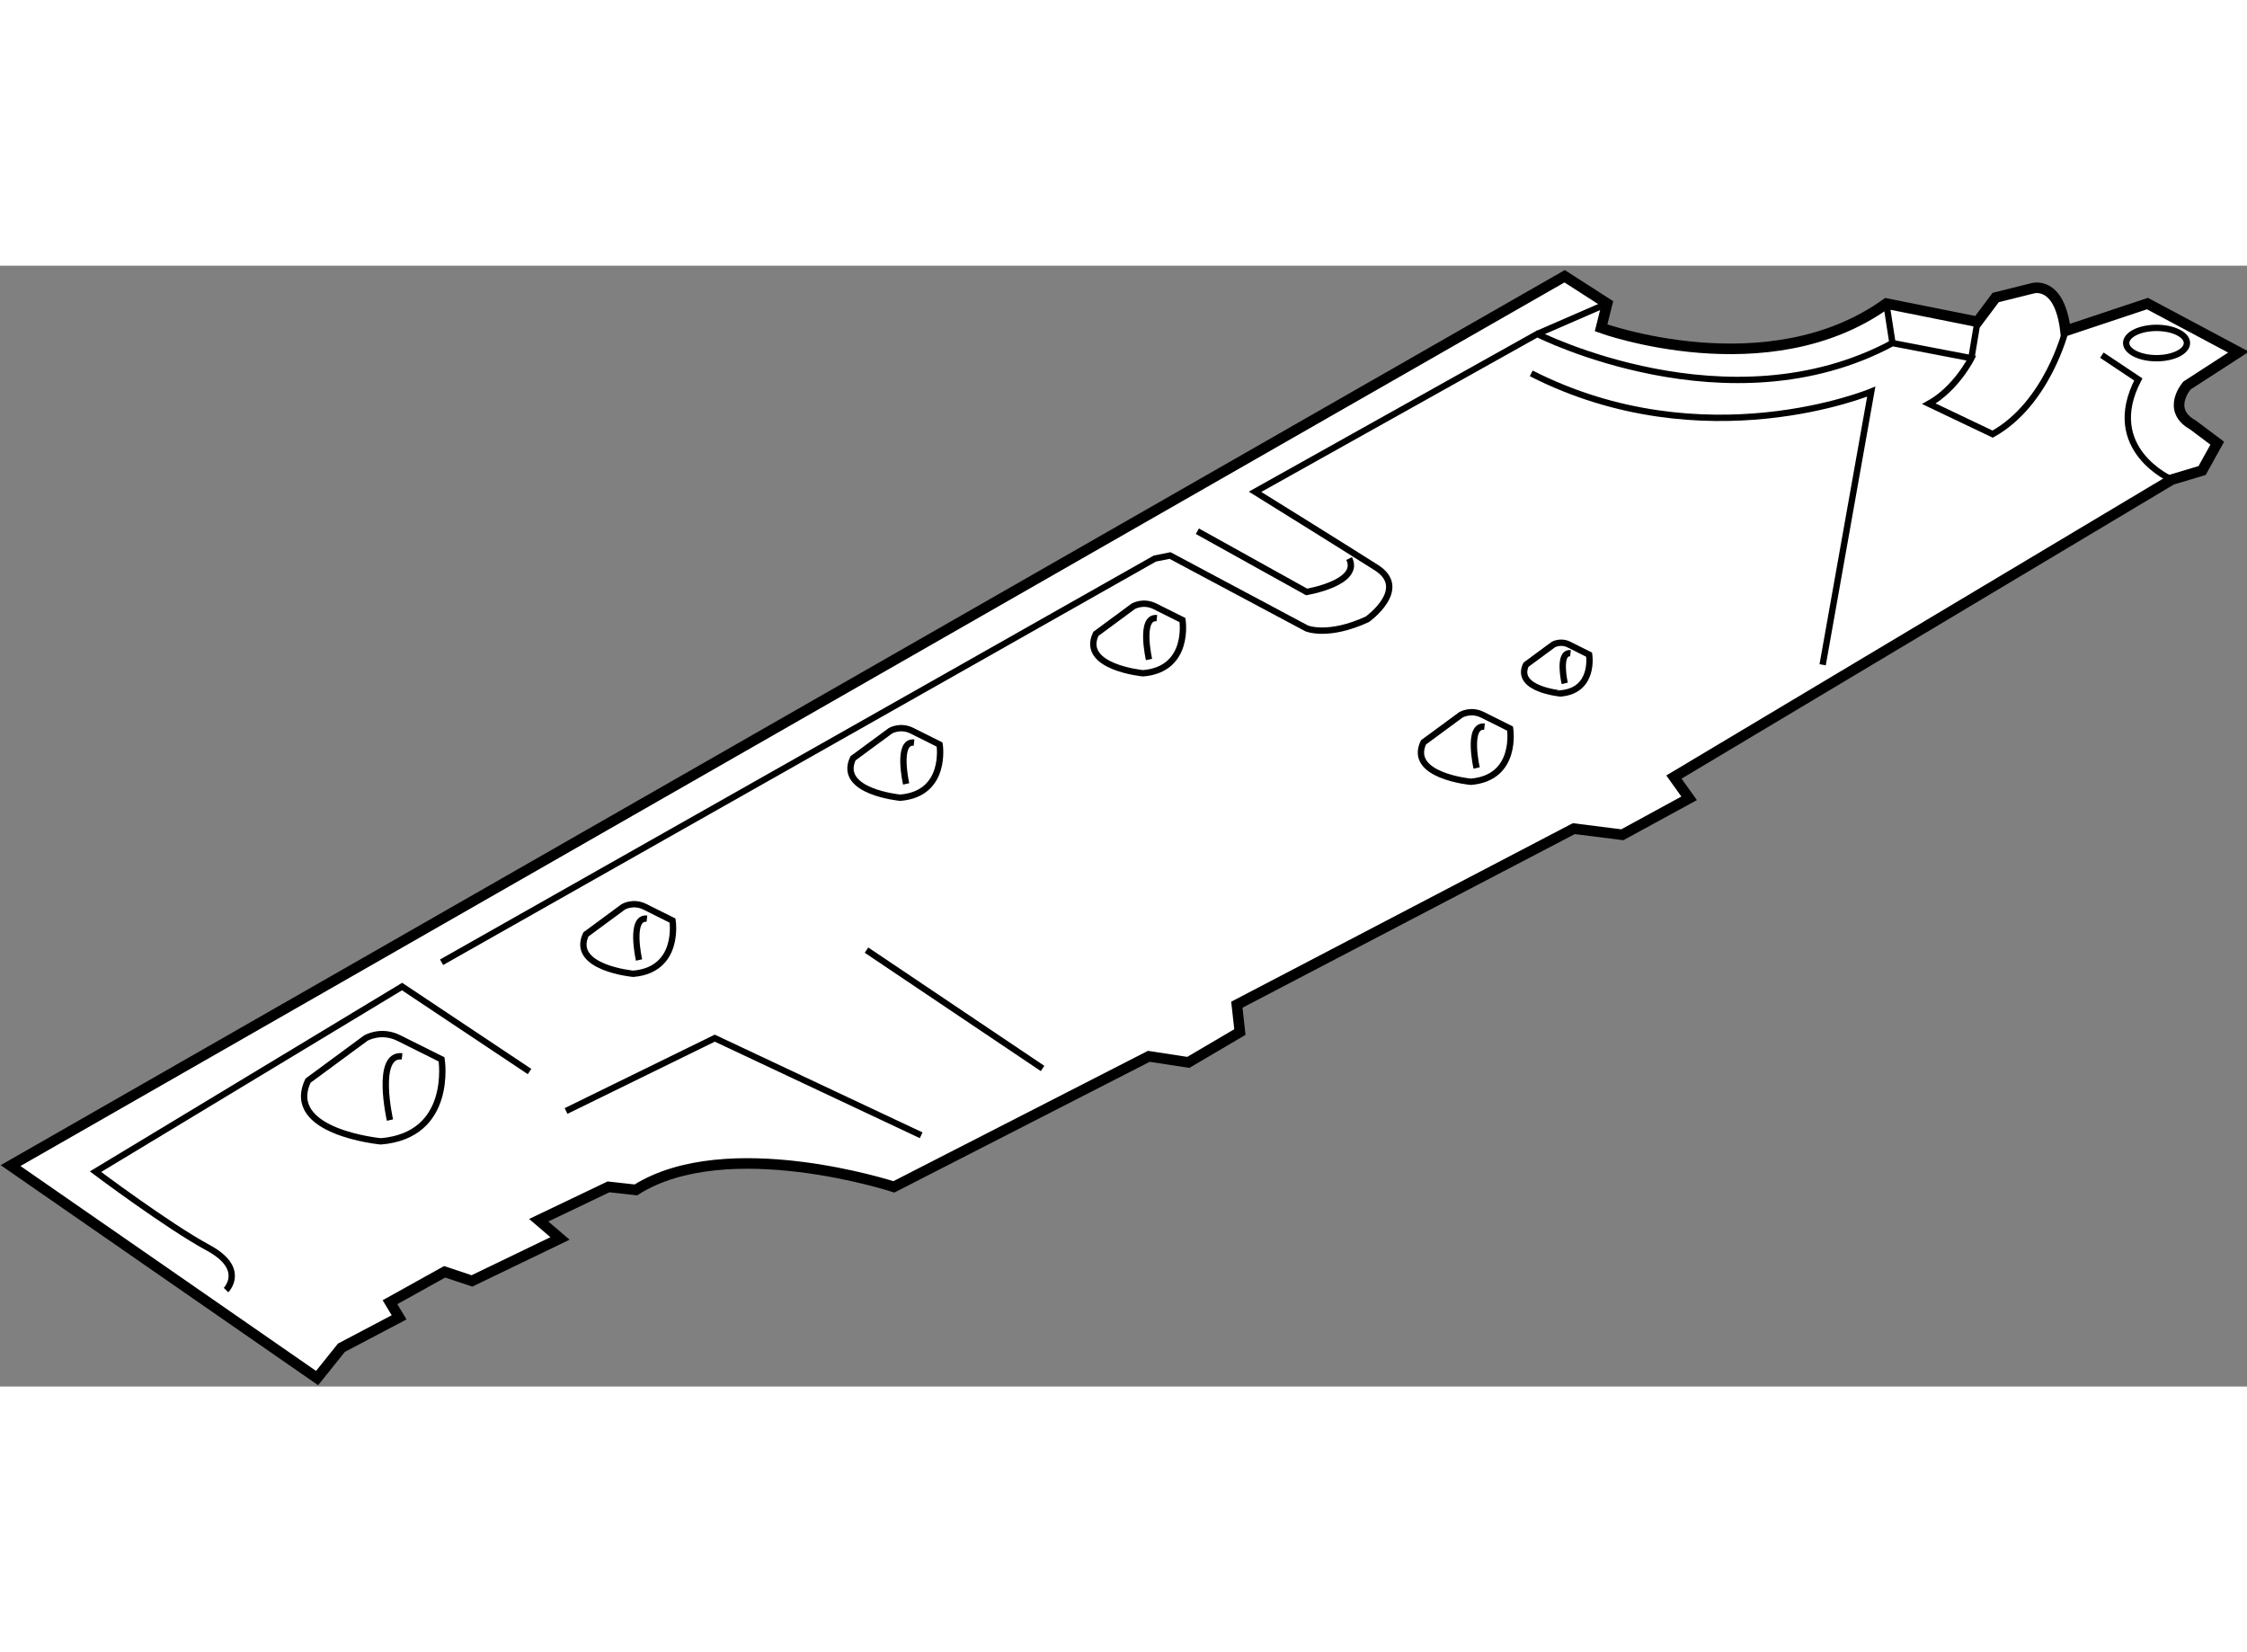 <?xml version="1.0" encoding="utf-8"?>
<!-- Generator: Adobe Illustrator 15.1.0, SVG Export Plug-In . SVG Version: 6.00 Build 0)  -->
<!DOCTYPE svg PUBLIC "-//W3C//DTD SVG 1.1//EN" "http://www.w3.org/Graphics/SVG/1.1/DTD/svg11.dtd">
<svg version="1.1" xmlns="http://www.w3.org/2000/svg" xmlns:xlink="http://www.w3.org/1999/xlink" x="0px" y="0px" width="244.8px"
	 height="180px" viewBox="93.472 28.488 106.284 53.016" enable-background="new 0 0 244.8 180" xml:space="preserve">
	
<rect x="93.472" y="28.488" width="106.284" height="53.016" fill="#808080" stroke="none"/>
	
<g><path fill="#FFFFFF" stroke="#000000" stroke-width="0.5" d="M108.471,81.104l-14.499-10.05l73.508-42.066l2.011,1.292
			l-0.287,1.148c0,0,7.898,2.872,13.494-1.148l4.309,0.862l0.862-1.149l1.724-0.43c0,0,1.291-0.432,1.578,2.009l3.877-1.292
			l4.308,2.297l-2.44,1.579c0,0-1.007,1.149,0.286,1.867l1.147,0.862l-0.717,1.292l-1.437,0.43l-23.546,14.069l0.719,1.006
			l-3.16,1.723l-2.295-0.289l-15.938,8.328l0.144,1.293l-2.44,1.435l-1.867-0.287l-12.06,6.175c0,0-7.896-2.584-12.204,0.144
			l-1.293-0.144l-3.301,1.578l1.006,0.862l-4.166,2.009l-1.291-0.431l-2.584,1.437l0.43,0.717l-2.728,1.437L108.471,81.104z"></path><path fill="none" stroke="#000000" stroke-width="0.3" d="M104.163,76.942c0,0,1.006-1.006-0.86-2.01
			c-1.867-1.006-5.313-3.59-5.313-3.59l14.501-8.757l6.029,4.019"></path><path fill="none" stroke="#000000" stroke-width="0.3" d="M108.042,67.036l2.728-2.01c0,0,0.716-0.433,1.578,0
			c0.863,0.43,2.011,1.004,2.011,1.004s0.573,3.59-2.873,3.877C111.485,69.907,106.893,69.477,108.042,67.036z"></path><path fill="none" stroke="#000000" stroke-width="0.3" d="M111.918,68.901c0,0-0.72-3.158,0.573-3.015"></path><path fill="none" stroke="#000000" stroke-width="0.3" d="M121.186,60.118l1.768-1.303c0,0,0.467-0.281,1.026,0
			c0.558,0.279,1.304,0.65,1.304,0.65s0.371,2.328-1.863,2.516C123.42,61.981,120.439,61.7,121.186,60.118z"></path><path fill="none" stroke="#000000" stroke-width="0.3" d="M123.699,61.329c0,0-0.465-2.049,0.373-1.956"></path><path fill="none" stroke="#000000" stroke-width="0.3" d="M133.819,51.79l1.77-1.303c0,0,0.465-0.279,1.024,0
			s1.304,0.652,1.304,0.652s0.371,2.328-1.863,2.514C136.054,53.653,133.075,53.374,133.819,51.79z"></path><path fill="none" stroke="#000000" stroke-width="0.3" d="M136.333,53c0,0-0.465-2.049,0.373-1.954"></path><path fill="none" stroke="#000000" stroke-width="0.3" d="M145.306,45.904l1.768-1.304c0,0,0.467-0.279,1.026,0
			c0.558,0.28,1.303,0.651,1.303,0.651s0.372,2.328-1.862,2.516C147.54,47.767,144.56,47.486,145.306,45.904z"></path><path fill="none" stroke="#000000" stroke-width="0.3" d="M147.821,47.115c0,0-0.467-2.049,0.371-1.956"></path><path fill="none" stroke="#000000" stroke-width="0.3" d="M160.802,51.036l1.771-1.303c0,0,0.467-0.279,1.024,0
			s1.303,0.651,1.303,0.651s0.374,2.33-1.86,2.515C163.039,52.899,160.057,52.62,160.802,51.036z"></path><path fill="none" stroke="#000000" stroke-width="0.3" d="M163.317,52.247c0,0-0.467-2.049,0.372-1.956"></path><path fill="none" stroke="#000000" stroke-width="0.3" d="M165.651,47.363l1.291-0.951c0,0,0.339-0.203,0.747,0
			c0.406,0.204,0.95,0.476,0.95,0.476s0.271,1.698-1.358,1.833C167.281,48.721,165.107,48.517,165.651,47.363z"></path><path fill="none" stroke="#000000" stroke-width="0.3" d="M167.483,48.244c0,0-0.339-1.493,0.273-1.424"></path><polyline fill="none" stroke="#000000" stroke-width="0.3" points="120.246,68.471 127.281,65.026 137.044,69.62 		"></polyline><line fill="none" stroke="#000000" stroke-width="0.3" x1="142.786" y1="66.46" x2="134.458" y2="60.862"></line><path fill="none" stroke="#000000" stroke-width="0.3" d="M196.194,38.607c0,0-3.302-1.436-1.58-4.738l-1.722-1.149"></path><ellipse fill="none" stroke="#000000" stroke-width="0.3" cx="195.478" cy="32.147" rx="1.437" ry="0.717"></ellipse><path fill="none" stroke="#000000" stroke-width="0.3" d="M114.358,61.436l33.739-19.095l0.717-0.144l6.462,3.446
			c0,0,1.006,0.43,2.873-0.43c0,0,2.008-1.436,0.429-2.441c-1.578-1.005-5.742-3.589-5.742-3.589l13.351-7.466
			c0,0,9.048,4.594,16.8,0.431l3.732,0.717c0,0-0.718,1.437-2.009,2.154l3.015,1.436c2.584-1.436,3.445-4.881,3.445-4.881"></path><path fill="none" stroke="#000000" stroke-width="0.3" d="M150.108,41.048l5.168,2.872c0,0,2.584-0.432,2.011-1.58"></path><line fill="none" stroke="#000000" stroke-width="0.3" x1="187.006" y1="31.142" x2="186.719" y2="32.864"></line><line fill="none" stroke="#000000" stroke-width="0.3" x1="182.986" y1="32.147" x2="182.697" y2="30.28"></line><line fill="none" stroke="#000000" stroke-width="0.3" x1="166.187" y1="31.716" x2="169.49" y2="30.28"></line><path fill="none" stroke="#000000" stroke-width="0.3" d="M179.684,47.365l2.299-12.921c0,0-7.897,3.301-16.083-0.862"></path></g>


</svg>